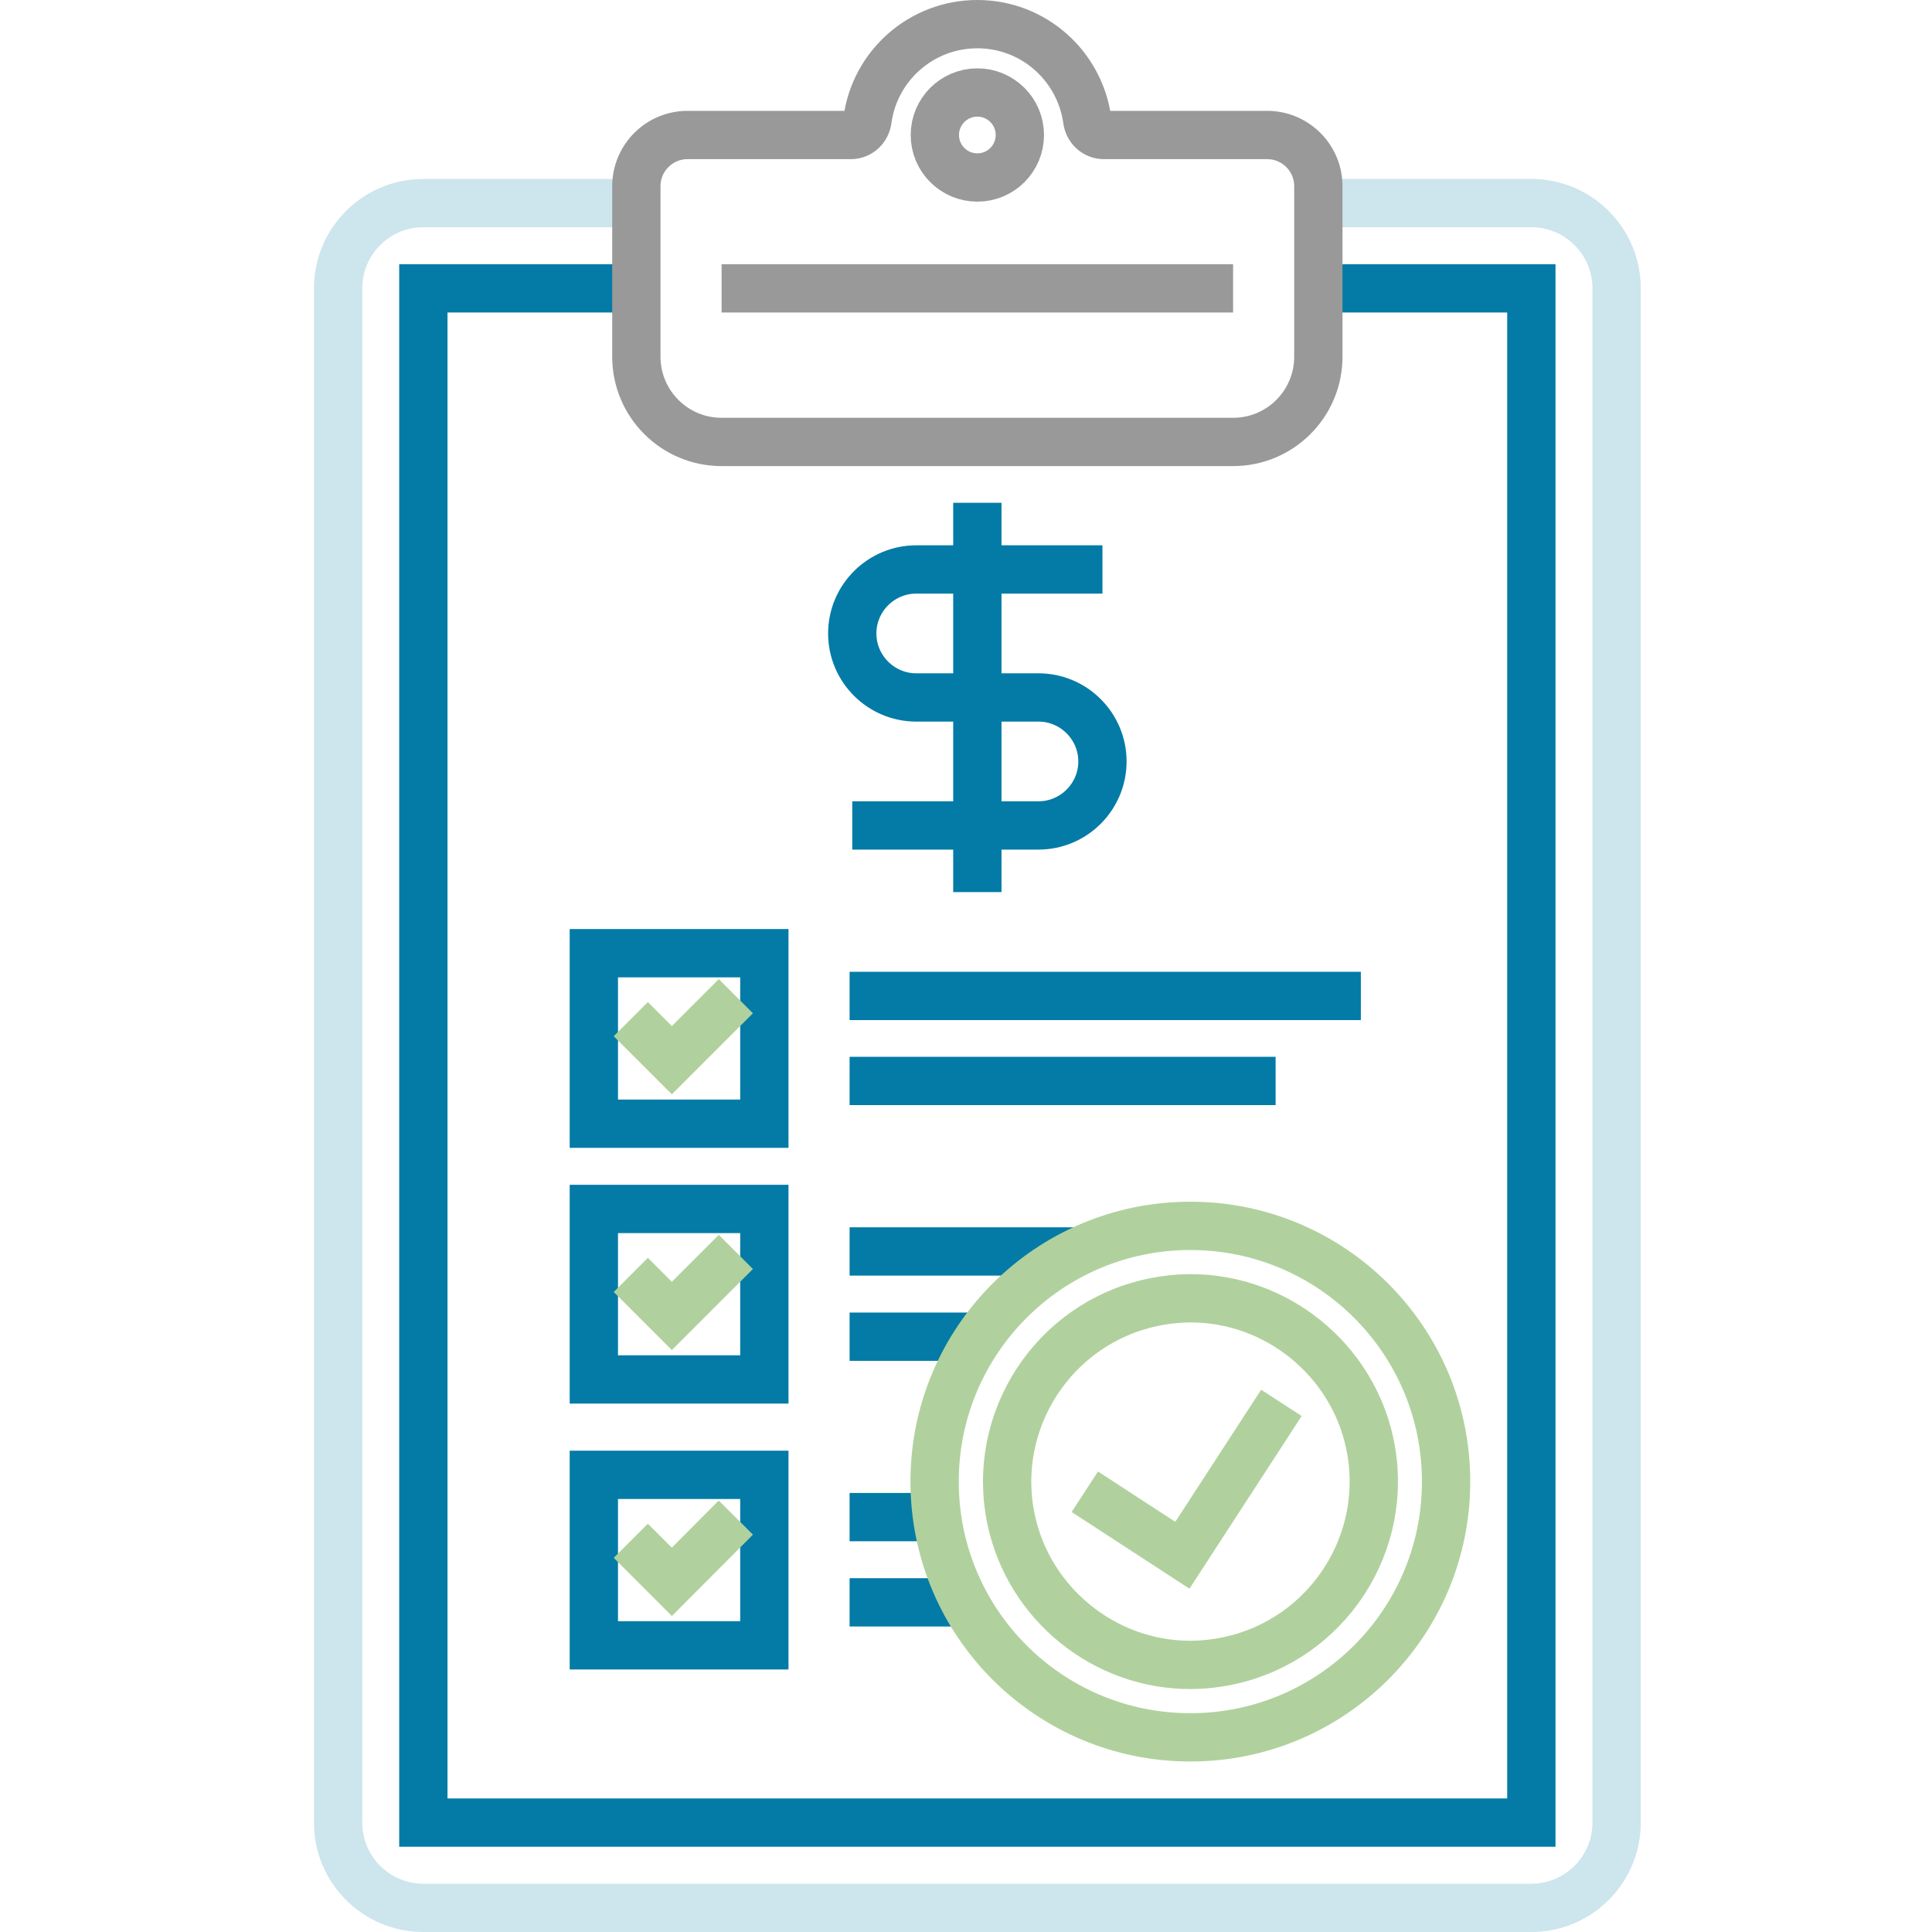 <svg width="80" height="80" viewBox="0 0 80 80" fill="none" xmlns="http://www.w3.org/2000/svg">
<path d="M54.59 8.41H63.41C65.36 8.41 66.94 9.99 66.94 11.94V75.47C66.94 77.42 65.36 79 63.41 79H17.53C15.58 79 14 77.42 14 75.47V11.94C14 9.99 15.58 8.41 17.53 8.41H26.35" stroke="#CDE5ED" stroke-width="2" stroke-miterlimit="10"/>
<path d="M54.59 11.94H63.41V75.47H17.53V11.94H26.35" stroke="#037BA6" stroke-width="2" stroke-miterlimit="10"/>
<path d="M29.88 11.94H51.06" stroke="#999999" stroke-width="2" stroke-miterlimit="10"/>
<path d="M54.59 7.71V14.77C54.59 16.72 53.01 18.3 51.06 18.3H29.88C27.93 18.3 26.35 16.72 26.35 14.77V7.71C26.35 6.54 27.3 5.59 28.47 5.59H35.23C35.59 5.59 35.87 5.32 35.92 4.97C36.22 2.73 38.14 1 40.47 1C42.8 1 44.71 2.73 45.02 4.97C45.07 5.32 45.35 5.59 45.71 5.59H52.47C53.64 5.59 54.59 6.54 54.59 7.71Z" stroke="#999999" stroke-width="2" stroke-miterlimit="10"/>
<path d="M40.47 7.35C41.442 7.35 42.23 6.562 42.23 5.59C42.23 4.618 41.442 3.83 40.47 3.83C39.498 3.83 38.71 4.618 38.71 5.59C38.71 6.562 39.498 7.35 40.47 7.35Z" stroke="#999999" stroke-width="2" stroke-miterlimit="10"/>
<path d="M31.65 50.06H24.59V57.12H31.65V50.06Z" stroke="#037BA6" stroke-width="2" stroke-miterlimit="10"/>
<path d="M35.18 51.82H44.68" stroke="#037BA6" stroke-width="2" stroke-miterlimit="10"/>
<path d="M35.18 55.35H40.57" stroke="#037BA6" stroke-width="2" stroke-miterlimit="10"/>
<path d="M31.65 61.07H24.59V68.13H31.65V61.07Z" stroke="#037BA6" stroke-width="2" stroke-miterlimit="10"/>
<path d="M35.18 62.82H38.81" stroke="#037BA6" stroke-width="2" stroke-miterlimit="10"/>
<path d="M35.18 66.35H39.96" stroke="#037BA6" stroke-width="2" stroke-miterlimit="10"/>
<path d="M31.65 39.47H24.59V46.53H31.65V39.47Z" stroke="#037BA6" stroke-width="2" stroke-miterlimit="10"/>
<path d="M35.18 41.24H56.35" stroke="#037BA6" stroke-width="2" stroke-miterlimit="10"/>
<path d="M35.18 44.76H52.82" stroke="#037BA6" stroke-width="2" stroke-miterlimit="10"/>
<path d="M35.29 34.18H43C44.46 34.18 45.65 32.99 45.65 31.53C45.65 30.07 44.46 28.88 43 28.88H37.94C36.48 28.88 35.29 27.69 35.29 26.23C35.29 24.77 36.48 23.58 37.94 23.58H45.65" stroke="#037BA6" stroke-width="2" stroke-miterlimit="10"/>
<path d="M40.47 20.82V36.94" stroke="#037BA6" stroke-width="2" stroke-miterlimit="10"/>
<path d="M49.29 71.94C55.139 71.94 59.88 67.199 59.88 61.35C59.88 55.501 55.139 50.76 49.29 50.76C43.441 50.76 38.7 55.501 38.7 61.35C38.7 67.199 43.441 71.94 49.29 71.94Z" stroke="#B0D19D" stroke-width="2" stroke-miterlimit="10"/>
<path d="M49.28 68.94C45.73 68.94 42.61 66.41 41.87 62.93C41 58.84 43.62 54.8 47.72 53.93C48.24 53.82 48.78 53.76 49.31 53.76C52.86 53.76 55.98 56.29 56.72 59.77C57.59 63.86 54.97 67.9 50.87 68.77C50.35 68.88 49.81 68.94 49.28 68.94Z" stroke="#B0D19D" stroke-width="2" stroke-miterlimit="10"/>
<path d="M44.92 61.77L48.96 64.4L53.06 58.09" stroke="#B0D19D" stroke-width="2" stroke-miterlimit="10"/>
<path d="M26.12 42.2L27.82 43.9L30.47 41.25" stroke="#B0D19D" stroke-width="2" stroke-miterlimit="10"/>
<path d="M26.12 52.79L27.82 54.49L30.47 51.84" stroke="#B0D19D" stroke-width="2" stroke-miterlimit="10"/>
<path d="M26.12 63.8L27.82 65.5L30.47 62.84" stroke="#B0D19D" stroke-width="2" stroke-miterlimit="10"/>
</svg>
